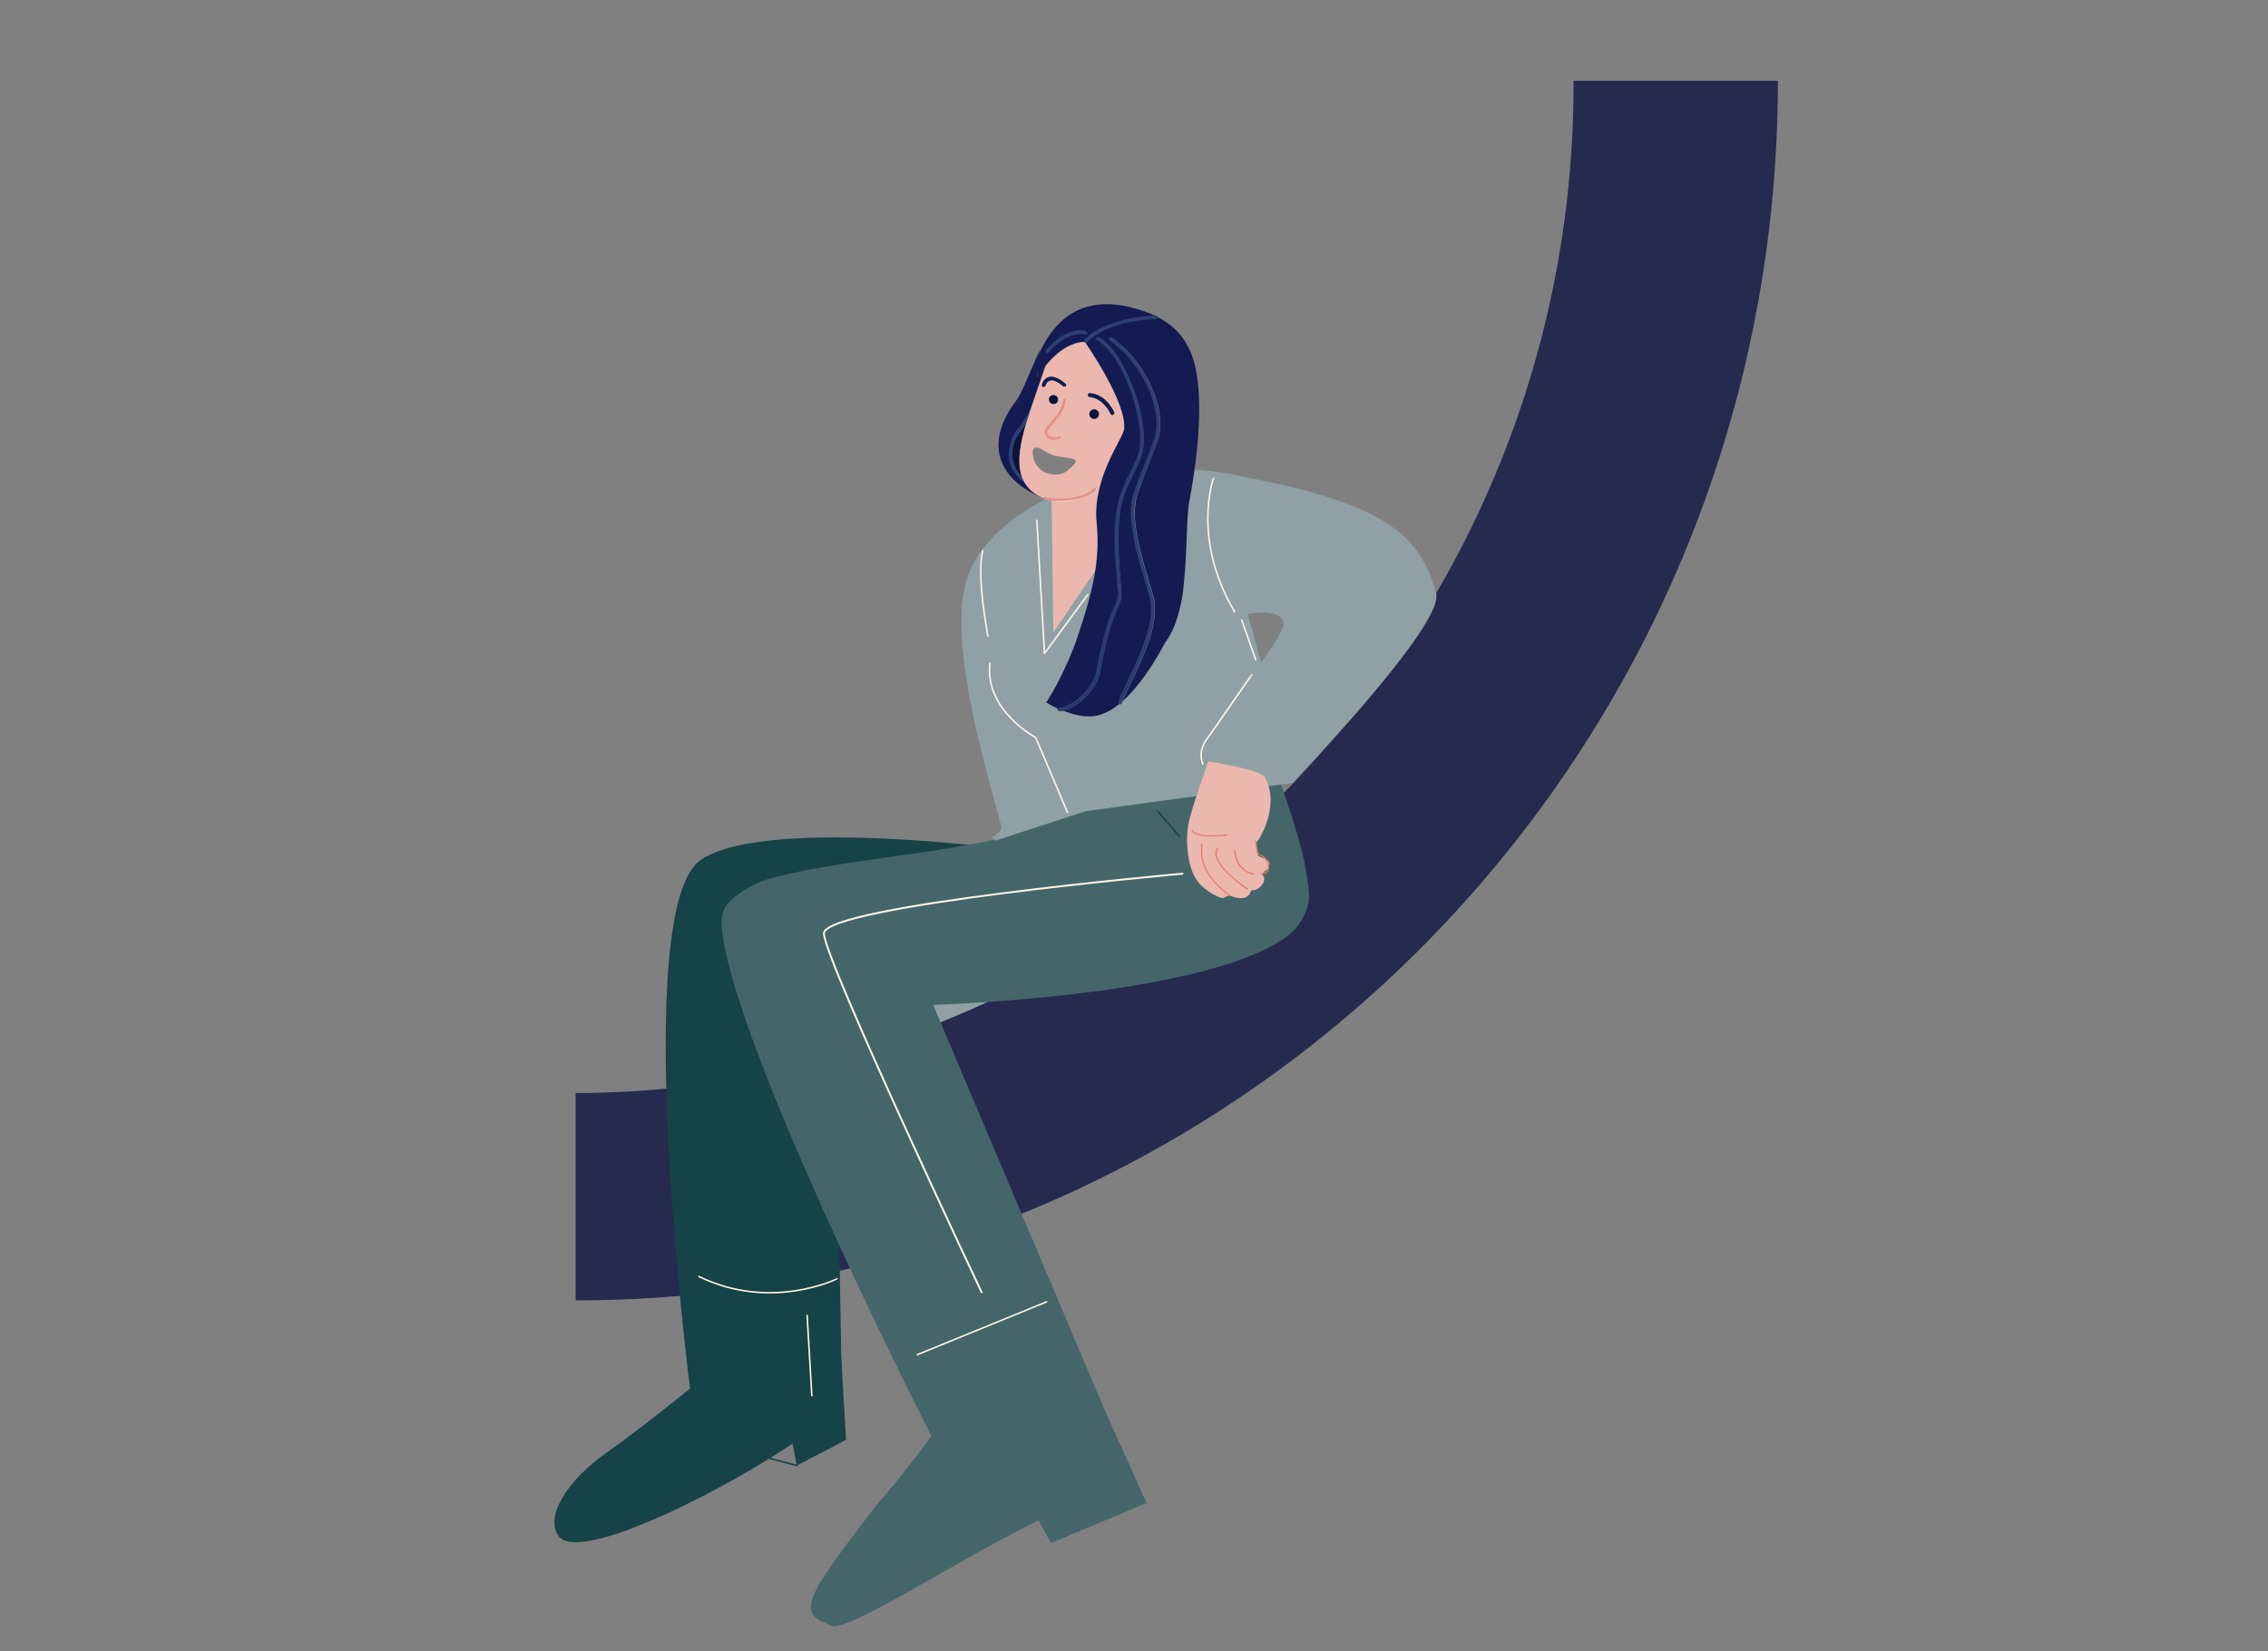 <?xml version="1.0" encoding="utf-8"?>
<!-- Generator: Adobe Illustrator 25.4.1, SVG Export Plug-In . SVG Version: 6.00 Build 0)  -->
<svg version="1.1" id="Layer_1" xmlns="http://www.w3.org/2000/svg" xmlns:xlink="http://www.w3.org/1999/xlink" x="0px" y="0px"
	 viewBox="0 0 769.1 560" style="enable-background:new 0 0 769.1 560;" xml:space="preserve">
<rect x="0" y="0" width="769.1" height="560" fill="#808080" stroke="none"/>
<style type="text/css">
	.st0{fill:#8FA1A4;}
	.st1{fill:#262A4F;}
	.st2{fill:#164347;}
	.st3{clip-path:url(#SVGID_00000110458041408027297460000017685514949395083139_);fill:#44666A;}
	.st4{clip-path:url(#SVGID_00000110458041408027297460000017685514949395083139_);fill:#8FA1A4;}
	.st5{fill:#ECB7AF;}
	.st6{fill:none;}
	.st7{fill:#131B52;}
	.st8{fill:#0A143C;}
	.st9{fill:#131B52;stroke:#2E3F73;stroke-width:0.644;stroke-miterlimit:10;}
	.st10{fill:#FFE2E0;}
	.st11{fill:#E59288;}
	.st12{fill:#EAE7E1;}
	.st13{fill:#0A143C;stroke:#2E3F73;stroke-width:0.644;stroke-miterlimit:10;}
	.st14{fill:#E17A67;}
	.st15{fill:none;stroke:#A4412E;stroke-width:0.273;stroke-linecap:round;stroke-linejoin:round;stroke-miterlimit:10;}
	.st16{fill:#44666A;}
	.st17{fill:none;stroke:#164347;stroke-width:0.519;stroke-linecap:round;stroke-linejoin:round;stroke-miterlimit:10;}
	.st18{fill:none;stroke:#FFF5E7;stroke-width:0.519;stroke-linecap:round;stroke-linejoin:round;stroke-miterlimit:10;}
	.st19{fill:none;stroke:#FFF5E7;stroke-width:0.644;stroke-linecap:round;stroke-miterlimit:10;}
</style>
<g>
	<polygon class="st0" points="332.6,360.9 301.2,337.5 358.8,320.1 	"/>
	<path id="ORBI_1_" class="st1" d="M533.6,27.4C533.6,27.4,533.6,27.4,533.6,27.4c0.7,188.3-151.3,342.7-338.4,343.3V441
		c0,0,0,0,0,0c225.2,0,407.7-185.2,407.7-413.6c0,0,0,0,0,0H533.6z"/>
	<g>
		<path class="st2" d="M361.3,290.5c0,0-98.8-15.3-123.5,1S234,470.9,234,470.9s-18.3,14.8-28,21.5c-13.1,9.1-21.3,21.5-16.7,28.4
			c6.9,10.1,59.4-16.8,84.1-34.4c5.9-4.2,12.3-7.2,12.1-14.4l-2-111.6l-10.7-21.7L361.3,290.5z"/>
		<g>
			<defs>
				<path id="SVGID_1_" d="M327.5,197.4c6.3-23.1,46.4-44.9,89.9-36.6c48,9.1,63.8,18.1,69.6,40.4c3.1,11.9-57.9,73.9-57.9,73.9
					l-34.2-8.6c0,0,40.4-49,40.3-54.8s-12-3.4-12-3.4s14.1,48.5,19.3,84.8c0.8,5.6,2.4,11.1,0.5,15.6c-2,5-4,7.8-10.7,11.6
					c-31.4,18.1-115.8,20.6-115.8,20.6l64,151.2c2,6.6-1.8,13.5-8.4,15.4c-27.6,7.7-82.6,46.5-90.3,43.9
					c-9.8-3.3-18.2-17.2-5.1-22.7s39.1-41.6,39.1-41.6s-58.8-115.1-69.7-163.9c-2.2-10.1-1.6-14.1,0.5-16.5c2.4-2.9,8.2-7,14.3-8.7
					c30.6-8.4,80.7-9.3,78.6-18C337,269.4,321.1,220.5,327.5,197.4z"/>
			</defs>
			<clipPath id="SVGID_00000091009435056035615840000000191421144237562752_">
				<use xlink:href="#SVGID_1_"  style="overflow:visible;"/>
			</clipPath>
			<path style="clip-path:url(#SVGID_00000091009435056035615840000000191421144237562752_);fill:#44666A;" d="M327.5,197.4
				c6.3-23.1,66.2-65.1,108.7-10.1c3,3.9,14.7,17.8,17.5,21.6c37.7,50.1,56.1,92.1,56.1,92.1l-30.5,19l-55.5-81.2
				c0,0,14,32.7,18.7,54.2c1.2,5.5,2.4,11.1,0.5,15.6c-2,5-4,7.8-10.7,11.6c-31.4,18.1-115.8,20.6-115.8,20.6l64,151.2
				c2,6.6,5.9,11.3-8.4,15.4c-27.6,7.7-83.1,47.7-90.3,43.9c-4.5-2.3-11.1-2.9-2.9-15.9c7.5-12,36.9-48.5,36.9-48.5
				s-58.8-115.1-69.7-163.9c-2.2-10.1-1.6-14.1,0.5-16.5c2.4-2.9,8.2-7,14.3-8.7c30.6-8.4,91-10.8,88.9-19.5
				C347.3,267.9,321.1,220.5,327.5,197.4z"/>
			<polygon style="clip-path:url(#SVGID_00000091009435056035615840000000191421144237562752_);fill:#8FA1A4;" points="368.2,275.1 
				443.5,264.8 478.2,334.5 574.7,272.4 415.3,115 306.9,179 304.2,244.1 337.5,285.1 			"/>
		</g>
		<polygon class="st5" points="391.3,164.4 357.2,214.5 356.5,160.9 		"/>
		<g>
			<polygon class="st6" points="365.5,176.7 365.5,176.7 365.5,176.7 			"/>
			<path class="st6" d="M370.2,173.7C370.2,173.6,370.2,173.6,370.2,173.7C370.2,173.6,370.2,173.6,370.2,173.7z"/>
			<path class="st6" d="M371.6,172.3c0.1-0.1,0.1-0.1,0.2-0.2c0,0,0,0.1,0,0.1c-0.6,0.9-1.2,1.7-1.9,2.6c-0.2,0.1-0.4,0.3-0.7,0.4
				L371.6,172.3z"/>
			<path class="st7" d="M338.7,149c0.4-3.8,2.2-8.2,5.8-13c2.6-3.4,5.8-13.1,8.7-18.2c-2,4.2-1.4,8.8-1.5,10.2c1-1.6,2-3,2.9-4.2
				c-0.4,0.9-0.7,1.8-1,2.8c-1.5,4.5-3.2,9.2-4.7,13.7c-1.4,2.3-2.8,4.6-4,6c-1.5,1.7-3.3,5.9-2.2,10.3c0.6,2.6,2.2,4.9,4.6,6.7
				c1.2,2.2,3.1,4,6,5.3c-0.2-0.1-0.4-0.2-0.6-0.2C345,165.3,337.6,158.7,338.7,149"/>
			<path class="st8" d="M343.3,156.5c-1-4.1,0.7-8.1,2.1-9.7c0.8-1,1.8-2.4,2.8-3.9c-2.3,7.4-3.5,14.2-1.5,19.3
				C345,160.6,343.8,158.7,343.3,156.5z"/>
			<path class="st9" d="M345.4,146.8c-1.4,1.7-3.1,5.6-2.1,9.7c0.5,2.2,1.7,4,3.4,5.6c0.2,0.4,0.4,0.8,0.6,1.2
				c-2.4-1.8-4-4.1-4.6-6.7c-1-4.3,0.8-8.5,2.2-10.3c1.2-1.4,2.6-3.7,4-6c-0.3,0.8-0.5,1.7-0.8,2.5
				C347.2,144.4,346.3,145.8,345.4,146.8z"/>
			<path class="st5" d="M369.5,167.8c0.9-0.4,1.8-0.9,2.7-1.4c-1.9,2.4-4.9,5-8.6,4c-0.5-0.1-0.9-0.3-1.4-0.5c1-0.1,2-0.3,3-0.6
				C366.8,169,368.3,168.5,369.5,167.8z"/>
			<path class="st10" d="M365.3,169.3c-1,0.3-2,0.5-3,0.6c-1.7,0.2-3.3,0.2-4.9,0C359.6,170,362.5,169.9,365.3,169.3z"/>
			<path class="st5" d="M372.3,166.4c0.1-0.1,0.3-0.1,0.4-0.2c2.3-10.1,8.1-17.9,8.5-20.5c1.3-9-13.3-29.7-13.3-29.7
				s-6.2-0.6-13.2,7.9c-0.4,0.9-0.7,1.8-1,2.8c-1.5,4.5-3.2,9.2-4.7,13.7c-0.3,0.8-0.5,1.7-0.8,2.5c-2.3,7.4-3.5,14.2-1.5,19.3
				c0.2,0.4,0.4,0.8,0.6,1.2c1.2,2.2,3.1,4,6,5.3c0.2,0.1,0.4,0.2,0.6,0.3c0,0,0-0.1,0-0.1c0.1-0.2,0.4-0.3,0.6-0.2
				c0.2,0.1,0.5,0.1,0.9,0.2l14.9-2.8c0.2-0.2,0.4-0.3,0.5-0.5c0.2-0.2,0.4-0.2,0.6,0c0.2,0.2,0.2,0.4,0,0.6c-0.6,0.6-1.3,1.1-2,1.5
				C370.5,167.4,371.4,166.9,372.3,166.4z M364.8,156.6c-0.3,0.9-2.5,2.9-3.5,3.5c-1,0.5-2.5,1.1-4.8,0.7c-0.5-0.1-1-0.2-1.5-0.3
				c-3.5-1.3-4.5-4.8-4.5-4.9c0,0,0,0,0,0c-0.5-2.1-0.4-3.1,0.2-3.6c0.8-0.6,1.9,0,3.4,0.9c0.8,0.5,1.7,1,2.6,1.3
				c0.2,0.1,0.6,0.2,0.9,0.3C361.1,155.4,365.2,155.2,364.8,156.6z M377.5,140.7c-0.1,0.1-0.3,0.1-0.4,0.1c-0.2,0-0.4-0.2-0.5-0.4
				c-2.2-4.3-5.1-5.5-7.1-5.7c-0.4,0-0.6-0.4-0.6-0.7c0-0.4,0.4-0.6,0.7-0.6c2.4,0.2,5.7,1.5,8.2,6.4
				C378,140.1,377.8,140.5,377.5,140.7z"/>
			<path class="st5" d="M355.2,150.1c-0.9-0.9-0.3-1.8,1.5-3.8c1.1-1.3,2.6-2.9,3.5-5l-1.2,9.2c-0.1,0-0.2,0-0.3,0
				C358.6,150.6,356.7,151.6,355.2,150.1z"/>
			<path class="st11" d="M357,149.2c-0.7-0.1-1.4-0.4-2.1-1.1c-1.6-1.6-0.2-3.2,1.5-5c1.6-1.8,3.7-4.1,4.1-7.5
				c0-0.2,0.2-0.4,0.5-0.4c0,0,0,0,0,0c0.2,0,0.4,0.3,0.4,0.5c-0.1,1.1-0.4,2.1-0.8,3c-0.9,2.1-2.3,3.7-3.5,5
				c-1.8,2-2.4,2.8-1.5,3.8c1.5,1.6,3.4,0.5,3.4,0.5c0.1-0.1,0.2-0.1,0.3,0c0.1,0,0.3,0.1,0.3,0.2c0.1,0.2,0.1,0.5-0.1,0.6
				C359,149,358,149.3,357,149.2z"/>
			<path class="st7" d="M377.1,140.7c-0.2,0-0.4-0.2-0.5-0.4c-2.2-4.3-5.1-5.5-7.1-5.7c-0.4,0-0.6-0.4-0.6-0.7
				c0-0.4,0.4-0.6,0.7-0.6c2.4,0.2,5.7,1.5,8.2,6.4c0.2,0.3,0,0.7-0.3,0.9C377.4,140.7,377.3,140.8,377.1,140.7z"/>
			<path class="st7" d="M361,131.1c-0.2,0-0.4,0-0.5-0.1c-1.9-1.6-3.5-2.3-4.5-1.9c-1,0.3-1.4,1.5-1.4,1.6c-0.1,0.4-0.4,0.6-0.8,0.5
				c-0.4-0.1-0.6-0.4-0.5-0.8c0-0.1,0.5-1.9,2.2-2.5c1.5-0.5,3.5,0.2,5.8,2.2c0.3,0.2,0.3,0.6,0.1,0.9
				C361.3,131,361.2,131.1,361,131.1z"/>
			<g>
				<path class="st12" d="M338.6,150.9c0-0.6,0-1.2,0.1-1.8L338.6,150.9z"/>
			</g>
			<path class="st7" d="M402.9,173.3c0.1-1.3,0.2-2.4,0.4-3.3c1.1-5.6,5.3-28.8,2.3-44.3c-1.8-9.3-6.5-16.2-17.5-20.1
				c-21.2-7.4-30.5,3.5-35.3,13.4c-2,4.2-0.9,7.6-1,9c1-1.6,2-3,2.9-4.2c6.9-8.5,13.2-7.9,13.2-7.9s14.5,20.8,13.3,29.7
				c-0.4,2.6-6.1,10.4-8.5,20.5c-0.4,1.9-0.8,3.9-0.9,5.9c0,0,0,0.1,0,0.1c-0.1,1.7-0.1,3.5,0.1,5.3c1.1,11.4-1,21.1-4.1,31.1
				c-0.1,0.3-0.2,0.7-0.3,1c-0.6,2-1.3,3.9-1.9,5.9c-1,3.1-2.1,5.8-3.2,8.4c-0.1,0.2-0.2,0.4-0.3,0.6c-3.8,8.7-7.3,13.8-7.3,13.8
				s1.6,1.1,4.1,2.2c0-0.1,0.1-0.2,0.3-0.2c4.3,0.2,12.8-6.9,13.3-13.9c2.6-13.3,4.7-18,6-20.9c0.9-1.9,1.3-2.8,1.1-5
				c-0.1-1.1-0.2-2.2-0.3-3.4c-0.8-9.4-1.6-20.2,0.9-28.6c0.8-2.6,2-5.1,3.2-7.5c1.1-2.3,2.3-4.6,3.1-7c3.2-10.2-5.6-34.6-14.2-38.9
				c-0.1-0.1-0.2-0.3-0.1-0.4c0.1-0.1,0.2-0.2,0.4-0.1c8.7,4.4,17.8,29.2,14.5,39.6c-0.8,2.5-2,4.8-3.1,7.1
				c-1.2,2.4-2.4,4.9-3.2,7.5c-2.5,8.4-1.6,19-0.9,28.4c0.1,1.2,0.2,2.3,0.3,3.4c0.2,2.3-0.3,3.3-1.1,5.2c-1.3,2.8-3.3,7.5-5.9,20.7
				c-0.5,7.1-8.5,14-13.2,14.4c3.6,1.5,8.5,2.9,12.8,1.7c1-0.3,1.9-0.7,2.9-1.2c0.2-0.1,0.4-0.2,0.6-0.3c1.3-0.7,2.5-1.6,3.7-2.7
				c-0.1-0.1-0.1-0.2-0.1-0.3c0.6-1.8,1.8-4.3,3.2-7.2c4.1-8.5,9.7-20.2,7.4-28.6c-0.4-1.6-0.9-3.3-1.5-5.1
				c-2.8-9.5-6.4-21.4-4-29.4c0.8-2.7,2.3-6.5,3.8-10.2c1.4-3.4,2.7-6.6,3.4-9c3.1-9.7-4.4-26-15.4-33.4c-0.1-0.1-0.2-0.3-0.1-0.4
				c0.1-0.1,0.3-0.2,0.4-0.1c11.2,7.6,18.8,24.1,15.7,34.1c-0.8,2.4-2.1,5.6-3.4,9.1c-1.5,3.7-3,7.5-3.8,10.2
				c-2.4,7.9,1.2,19.6,4,29.1c0.5,1.8,1.1,3.5,1.5,5.1c2.4,8.6-3.3,20.4-7.4,29c-1.2,2.6-2.3,4.8-3,6.6c8.1-7.3,14.3-19.7,14.3-19.7
				c3-3.9,4.8-9.5,5.9-15.6c0-0.2,0.1-0.4,0.1-0.6C402.4,191.5,402.3,180.1,402.9,173.3z M354.6,120.5c6.6-7.7,13.2-8.2,13.7-7.9
				c0.1,0.1,0.2,0.3,0.1,0.4c-0.1,0.1-0.3,0.2-0.4,0.1c-0.1,0-6.1-1.5-12.6,6.2c-0.1,0.1-0.2,0.1-0.3,0.1c-0.1,0-0.1,0-0.1-0.1
				C354.8,119.2,354.5,120.6,354.6,120.5z M392.2,107.6c0,0.2-0.1,0.3-0.2,0.3c-0.2,0-15.5,0.1-23.4,7.8c-0.1,0.1-0.2,0.1-0.2,0.1
				c-0.1,0-0.1,0-0.2-0.1c-0.1-0.1-0.1-0.3,0-0.4c8-7.8,23.6-7.9,23.8-8C392,107.3,392.2,107.4,392.2,107.6z"/>
			<path class="st8" d="M356.4,134.2c1-0.6,2.3,0,2.4,1.2c0,0.6-0.2,1.1-0.7,1.4c-1,0.6-2.3,0-2.4-1.2
				C355.6,135.1,355.9,134.5,356.4,134.2z"/>
			<path class="st8" d="M372.6,139.9c0.3,0.9-0.2,1.8-1,2.1c-0.9,0.3-1.8-0.2-2.1-1c-0.3-0.9,0.2-1.8,1-2.1
				C371.4,138.6,372.3,139.1,372.6,139.9z"/>
			<path class="st5" d="M370.4,166.1c-3.9,3.3-12.1,3.2-14.9,2.8"/>
			<path class="st11" d="M354,168.9c0.1-0.2,0.4-0.3,0.6-0.2c0.2,0.1,0.5,0.1,0.9,0.2c2.9,0.4,11.1,0.5,14.9-2.8
				c0.2-0.2,0.4-0.3,0.5-0.5c0.2-0.2,0.4-0.2,0.6,0c0.2,0.2,0.2,0.4,0,0.6c-0.6,0.6-1.3,1.1-2,1.5c-1.3,0.7-2.7,1.2-4.3,1.5
				c-2.8,0.6-5.7,0.7-7.9,0.6c-0.8,0-1.6-0.1-2.1-0.2c-0.5-0.1-0.9-0.2-1.1-0.2C354,169.4,353.9,169.2,354,168.9
				C354,168.9,354,168.9,354,168.9z"/>
			<path class="st13" d="M359,240.3c4.3,0.2,12.8-6.9,13.3-13.9c2.6-13.3,4.7-18,6-20.9c0.9-1.9,1.3-2.8,1.1-5
				c-0.1-1.1-0.2-2.2-0.3-3.4c-0.8-9.4-1.6-20.2,0.9-28.6c0.8-2.6,2-5.1,3.2-7.5c1.1-2.3,2.3-4.6,3.1-7c3.2-10.2-5.6-34.6-14.2-38.9
				c-0.1-0.1-0.2-0.3-0.1-0.4c0.1-0.1,0.2-0.2,0.4-0.1c8.7,4.4,17.8,29.2,14.5,39.6c-0.8,2.5-2,4.8-3.1,7.1
				c-1.2,2.4-2.4,4.9-3.2,7.5c-2.5,8.4-1.6,19-0.9,28.4c0.1,1.2,0.2,2.3,0.3,3.4c0.2,2.3-0.3,3.3-1.1,5.2c-1.3,2.8-3.3,7.5-5.9,20.7
				c-0.5,7.1-8.5,14-13.2,14.4c-0.2,0-0.4,0-0.6,0c0,0,0,0,0,0c-0.1,0-0.3-0.2-0.3-0.3c0,0,0-0.1,0-0.1
				C358.8,240.4,358.9,240.3,359,240.3z"/>
			<path class="st13" d="M368.3,112.6c0.1,0.1,0.2,0.3,0.1,0.4c-0.1,0.1-0.3,0.2-0.4,0.1c-0.1,0-6.1-1.5-12.6,6.2
				c-0.1,0.1-0.2,0.1-0.3,0.1c-0.1,0-0.1,0-0.1-0.1c-0.1-0.1-0.1-0.3,0-0.4C361.4,111.2,367.8,112.2,368.3,112.6z"/>
			<path class="st13" d="M379.5,238.1c0.6-1.8,1.8-4.3,3.2-7.2c4.1-8.5,9.7-20.2,7.4-28.6c-0.4-1.6-0.9-3.3-1.5-5.1
				c-2.8-9.5-6.4-21.4-4-29.4c0.8-2.7,2.3-6.5,3.8-10.2c1.4-3.4,2.7-6.6,3.4-9c3.1-9.7-4.4-26-15.4-33.4c-0.1-0.1-0.2-0.3-0.1-0.4
				c0.1-0.1,0.3-0.2,0.4-0.1c11.2,7.6,18.8,24.1,15.7,34.1c-0.8,2.4-2.1,5.6-3.4,9.1c-1.5,3.7-3,7.5-3.8,10.2
				c-2.4,7.9,1.2,19.6,4,29.1c0.5,1.8,1.1,3.5,1.5,5.1c2.4,8.6-3.3,20.4-7.4,29c-1.2,2.6-2.3,4.8-3,6.6c-0.1,0.2-0.1,0.4-0.2,0.5
				c0,0.1-0.2,0.2-0.3,0.2c0,0,0,0-0.1,0c-0.1,0-0.1-0.1-0.1-0.1C379.5,238.3,379.5,238.2,379.5,238.1z"/>
			<path class="st13" d="M391.9,107.9c-0.2,0-15.5,0.1-23.4,7.8c-0.1,0.1-0.2,0.1-0.2,0.1c-0.1,0-0.1,0-0.2-0.1
				c-0.1-0.1-0.1-0.3,0-0.4c8-7.8,23.6-7.9,23.8-8c0.2,0,0.3,0.1,0.3,0.2C392.2,107.7,392.1,107.9,391.9,107.9z"/>
		</g>
		<g>
			<path class="st5" d="M424.4,289.6c0,0,6.5,1.7,6.1,3.3c-0.8,3.2,0.3,0.4-2.6,3.6c2.4,1.7-0.8,5.8-3.6,5.4"/>
			<path class="st5" d="M409.8,258.2c0,0-5.8,15.8-6.8,21.3c-1,5.1-0.5,14.8,3.2,19.5c1.8,2.4,5.7,4.9,8,5.5c1.1,0.3,1.9-1.1,3-0.7
				c2.5,0.9,5.7,1.7,7-1.5c1.7-4.2,3.2-10.7,2.3-12.8c-0.9-2.1-0.4-4.2,0-4.4c0.4-0.2,7.9-12.1,2.3-21.7
				C427.3,261,409.8,258.2,409.8,258.2z"/>
			<path class="st14" d="M406.4,283.2c-2.2-0.6-2.4-1.6-2.4-1.6c0-0.2,0.1-0.3,0.2-0.3c0.1,0,0.2,0.1,0.2,0.2c0,0,0,0.1,0,0.1
				c0,0.1,0.1,0.2,0.3,0.4c0.7,0.6,3.2,1.9,11.2,1c0.1,0,0.2,0.1,0.2,0.2c0,0.1-0.1,0.2-0.2,0.2C411,283.9,408.1,283.7,406.4,283.2z
				 M404.2,281.6C404.2,281.6,404.2,281.6,404.2,281.6C404.2,281.6,404.2,281.6,404.2,281.6z"/>
			<path class="st14" d="M417.1,304C417,304,417,304,417.1,304c-10-7.4-9.9-13.4-9.8-16.2c0-0.7,0-1.2-0.1-1.5c0-0.1,0-0.2,0.1-0.3
				c0.1,0,0.2,0,0.3,0.1c0.2,0.4,0.2,0.9,0.1,1.7c-0.1,2.8-0.2,8.6,9.6,15.9c0.1,0.1,0.1,0.2,0,0.3C417.2,304,417.1,304.1,417.1,304
				z"/>
			<path class="st14" d="M422.9,301.7C422.9,301.7,422.9,301.7,422.9,301.7c-8.6-6.1-10.6-9.9-10.7-12.1c-0.1-1.4,0.6-2.1,0.6-2.1
				c0.1-0.1,0.2-0.1,0.3,0c0.1,0.1,0.1,0.2,0,0.3l0,0c0,0-0.6,0.6-0.5,1.8c0.1,2.1,2.1,5.8,10.5,11.7c0.1,0.1,0.1,0.2,0,0.3
				C423.1,301.7,423,301.7,422.9,301.7z"/>
			<path class="st14" d="M427.5,296.5c-0.1,0-0.2-0.1-0.1-0.2c0-0.1,0.1-0.2,0.2-0.2c0,0,1.1,0.1,1.8-0.6c0.4-0.4,0.6-1,0.6-1.8
				c-0.2-2.7-3.2-4-3.5-4c-0.1,0-0.2-0.1-0.2-0.2l-0.7-4.3c0-0.1,0.1-0.2,0.2-0.2c0.1,0,0.2,0.1,0.2,0.2l0.7,4.2
				c0.8,0.2,3.6,1.6,3.7,4.4c0,0.9-0.2,1.6-0.7,2.1C428.8,296.6,427.6,296.5,427.5,296.5C427.5,296.5,427.5,296.5,427.5,296.5z"/>
			<path class="st15" d="M426.2,289.4"/>
			<path class="st14" d="M424.2,296.4c-2.7-0.8-4.1-2.7-4.8-4.3c-0.8-1.9-0.9-3.7-0.9-3.8c0-0.1,0.1-0.2,0.2-0.2
				c0.1,0,0.2,0.1,0.2,0.2c0,0,0.1,1.8,0.9,3.6c1.1,2.5,2.9,3.9,5.5,4.3c0.1,0,0.2,0.1,0.2,0.2c0,0.1-0.1,0.2-0.2,0.2
				C424.8,296.6,424.5,296.5,424.2,296.4z"/>
		</g>
		<polygon class="st16" points="371.6,471.5 388.8,509.7 356.4,523.3 337.9,489.5 		"/>
		<polygon class="st2" points="285.3,460.8 286.9,488.3 270.2,497 264,465.2 		"/>
		<line class="st17" x1="270.2" y1="497" x2="257.3" y2="493.6"/>
		<line class="st18" x1="354.9" y1="441.5" x2="311.1" y2="459.4"/>
		<path class="st18" d="M283.8,433.7c0,0-22.4,11.1-46.8-0.8"/>
		<line class="st18" x1="273.7" y1="446.1" x2="275.3" y2="473.3"/>
		<path class="st18" d="M362,275.5l-10.8-25.4c0,0-17.4-9.2-15.5-25.2"/>
		<line class="st18" x1="421.1" y1="210.3" x2="425.8" y2="223.7"/>
		<line class="st17" x1="400" y1="283.7" x2="392.6" y2="275.1"/>
		<polyline class="st18" points="351.6,176.4 354.2,221.6 368.9,201.6 		"/>
		<path class="st18" d="M333.3,186.7c0,0-2.4,6.2,1.7,29"/>
	</g>
	<path class="st18" d="M411.5,162.2c0,0-7.5,20.6,7.2,45.3"/>
	<path class="st18" d="M424.5,228.8l-14.9,21.4c0,0-3.7,4.1-1.7,8.9"/>
	<path class="st19" d="M401,296.3c0,0-121.9,10.9-121.6,20.3c0.4,9.4,53.5,121.7,53.5,121.7"/>
</g>
</svg>
